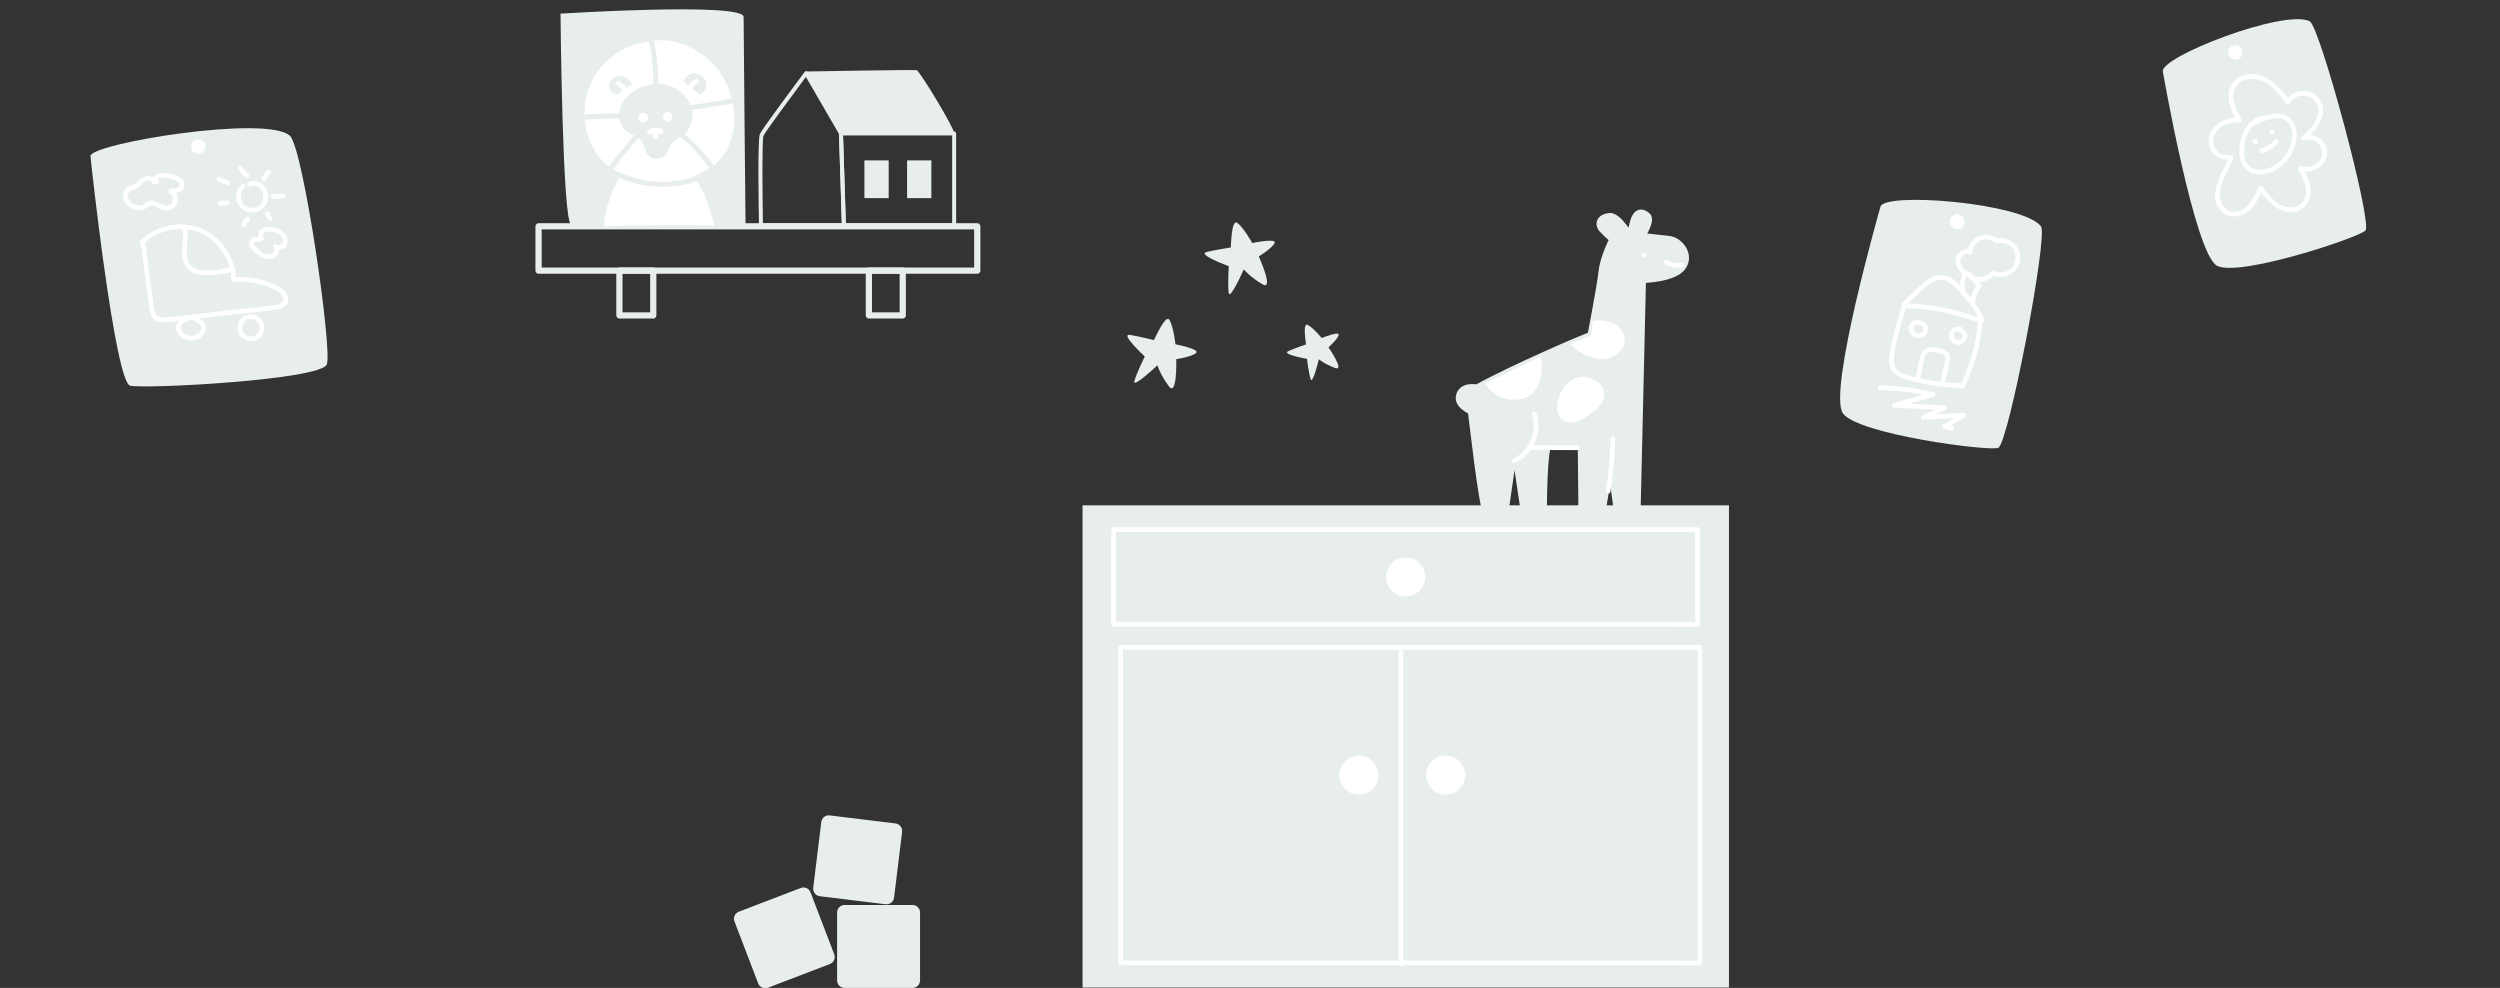 <svg width="663" height="262" viewBox="0 0 663 262" fill="none" xmlns="http://www.w3.org/2000/svg">
<rect x="0" y="0" width="663" height="262" fill="#333333" stroke="none"/>
<g clip-path="url(#clip0_52_75)">
<path d="M498.669 54.931C498.669 54.931 484.589 104.151 488.779 109.681C492.979 115.211 527.189 119.701 529.909 118.781C532.629 117.861 543.179 62.631 541.279 60.051C536.659 53.811 499.149 50.731 498.669 54.931Z" fill="#E7EEEC"/>
<path d="M521.029 58.871C520.989 59.961 520.079 60.821 518.979 60.791C517.879 60.761 517.029 59.841 517.059 58.741C517.089 57.641 518.009 56.791 519.109 56.821C520.199 56.861 521.059 57.771 521.029 58.871Z" fill="white"/>
<path d="M505.239 81.701C511.589 81.891 517.849 83.081 523.839 85.221C524.599 85.491 524.929 84.281 524.169 84.011C518.089 81.841 511.699 80.641 505.239 80.441C504.439 80.421 504.439 81.671 505.239 81.691V81.701Z" fill="white"/>
<path d="M504.579 80.501C503.559 83.761 502.549 87.031 501.799 90.361C501.239 92.861 500.239 96.281 501.909 98.571C502.649 99.591 503.789 100.131 504.959 100.501C506.529 101.011 508.159 101.381 509.779 101.721C513.109 102.401 516.489 102.791 519.879 102.901C520.679 102.931 520.679 101.681 519.879 101.651C516.799 101.551 513.739 101.221 510.709 100.641C509.309 100.371 507.909 100.041 506.529 99.661C505.189 99.291 503.589 98.931 502.799 97.671C502.099 96.551 502.209 95.081 502.399 93.831C502.609 92.371 502.939 90.931 503.279 89.491C503.989 86.571 504.879 83.701 505.779 80.831C506.019 80.061 504.809 79.731 504.569 80.501H504.579Z" fill="white"/>
<path d="M524.499 85.211C524.739 85.231 524.979 85.251 525.219 85.271C525.009 85.061 524.799 84.851 524.599 84.651C524.159 90.731 522.559 96.691 519.879 102.171C519.529 102.891 520.609 103.521 520.959 102.801C523.739 97.111 525.389 90.971 525.849 84.651C525.879 84.291 525.539 84.051 525.229 84.031C524.989 84.011 524.749 83.991 524.509 83.971C523.709 83.901 523.709 85.151 524.509 85.221L524.499 85.211Z" fill="white"/>
<path d="M505.299 81.181C507.029 79.561 508.749 77.931 510.479 76.321C512.229 74.701 514.519 73.411 516.839 74.791C518.609 75.841 520.039 77.781 521.359 79.331C522.849 81.081 524.219 82.971 524.959 85.161C525.219 85.921 526.419 85.591 526.169 84.831C525.379 82.481 523.949 80.471 522.369 78.591C520.839 76.781 519.119 74.411 516.899 73.421C514.749 72.461 512.439 73.121 510.669 74.531C508.459 76.281 506.479 78.381 504.419 80.311C503.829 80.861 504.719 81.741 505.299 81.191V81.181Z" fill="white"/>
<path d="M498.559 103.451C503.259 103.541 507.919 104.111 512.499 105.171V103.961C509.049 104.941 505.599 105.911 502.149 106.891C501.459 107.091 501.619 108.081 502.319 108.121C506.789 108.331 511.269 108.541 515.739 108.761C515.629 108.371 515.529 107.981 515.419 107.601C513.519 108.461 511.609 109.311 509.709 110.171C509.139 110.431 509.429 111.371 510.029 111.331C513.619 111.131 517.209 110.921 520.799 110.721C520.689 110.331 520.589 109.941 520.479 109.561L515.379 112.531C514.909 112.801 515.019 113.521 515.529 113.671C516.159 113.851 516.799 114.041 517.429 114.221C518.199 114.441 518.529 113.241 517.759 113.011C517.129 112.831 516.489 112.641 515.859 112.461C515.909 112.841 515.959 113.221 516.009 113.601L521.109 110.631C521.629 110.331 521.429 109.431 520.789 109.471C517.199 109.671 513.609 109.881 510.019 110.081C510.129 110.471 510.229 110.861 510.339 111.241C512.239 110.381 514.149 109.531 516.049 108.671C516.659 108.401 516.299 107.531 515.729 107.511C511.259 107.301 506.779 107.091 502.309 106.871C502.369 107.281 502.419 107.691 502.479 108.101C505.929 107.121 509.379 106.151 512.829 105.171C513.409 105.011 513.439 104.111 512.829 103.961C508.139 102.881 503.369 102.291 498.559 102.201C497.759 102.181 497.759 103.431 498.559 103.451Z" fill="white"/>
<path d="M520.509 72.581C519.739 74.241 519.569 76.131 520.109 77.891C520.339 78.661 521.549 78.331 521.319 77.561C520.889 76.141 520.959 74.571 521.589 73.211C521.729 72.901 521.679 72.541 521.369 72.351C521.099 72.191 520.659 72.271 520.509 72.571V72.581Z" fill="white"/>
<path d="M524.369 75.461C523.259 76.871 522.609 78.551 522.519 80.351C522.499 80.691 522.819 80.971 523.139 80.971C523.489 80.971 523.749 80.681 523.759 80.351C523.839 78.941 524.359 77.471 525.249 76.341C525.459 76.071 525.509 75.721 525.249 75.461C525.029 75.241 524.579 75.191 524.369 75.461Z" fill="white"/>
<path d="M521.339 73.171C521.499 73.261 521.659 73.351 521.819 73.451C521.899 73.501 521.969 73.551 522.049 73.611C522.079 73.631 522.119 73.661 522.149 73.681C522.169 73.691 522.299 73.801 522.179 73.711C522.459 73.941 522.729 74.181 522.979 74.451C523.099 74.581 523.219 74.711 523.329 74.851C523.439 74.981 523.259 74.751 523.359 74.881C523.389 74.911 523.409 74.951 523.439 74.981C523.489 75.061 523.549 75.131 523.599 75.211C523.809 75.521 523.989 75.841 524.139 76.181C524.279 76.481 524.729 76.571 524.999 76.401C525.309 76.201 525.369 75.861 525.219 75.541C524.549 74.081 523.379 72.851 521.979 72.081C521.689 71.921 521.289 72.001 521.119 72.301C520.969 72.591 521.039 72.991 521.339 73.161V73.171Z" fill="white"/>
<path d="M523.839 74.531C525.809 75.111 527.889 74.341 529.059 72.681C528.769 72.751 528.489 72.831 528.199 72.901C531.419 74.471 535.319 72.511 535.739 68.901C536.159 65.291 532.799 62.471 529.309 63.271C529.509 63.321 529.719 63.381 529.919 63.431C528.459 62.241 526.459 61.861 524.709 62.641C523.019 63.391 521.959 65.051 521.809 66.871L522.599 66.271C520.629 65.461 518.659 67.171 518.609 69.141C518.549 71.451 520.499 73.001 522.529 73.581C523.299 73.801 523.639 72.601 522.859 72.371C521.499 71.981 520.129 71.121 519.889 69.621C519.669 68.231 520.829 66.881 522.259 67.471C522.669 67.641 523.019 67.221 523.049 66.871C523.239 64.671 525.339 63.071 527.509 63.581C528.019 63.701 528.489 63.921 528.919 64.231C529.359 64.551 529.589 64.451 530.099 64.391C531.069 64.271 532.069 64.551 532.879 65.101C534.559 66.241 534.999 68.551 534.019 70.291C533.019 72.081 530.639 72.701 528.829 71.821C528.509 71.661 528.179 71.751 527.969 72.041C527.119 73.251 525.559 73.731 524.159 73.321C523.389 73.091 523.059 74.301 523.829 74.531H523.839Z" fill="white"/>
<path d="M509.219 100.491C509.499 99.141 509.769 97.801 510.049 96.451C510.249 95.491 510.339 94.101 511.299 93.561C512.309 92.991 513.619 93.441 514.639 93.761C515.019 93.881 515.479 94.041 515.739 94.361C516.099 94.791 515.829 95.441 515.739 95.921C515.409 97.461 515.069 99.001 514.739 100.541C514.569 101.321 515.769 101.661 515.949 100.871C516.289 99.281 516.639 97.691 516.979 96.101C517.139 95.361 517.319 94.591 516.939 93.891C516.659 93.381 516.159 93.041 515.639 92.821C514.419 92.291 512.899 91.871 511.569 92.161C510.169 92.461 509.439 93.591 509.119 94.911C508.699 96.651 508.389 98.421 508.039 100.171C507.879 100.961 509.079 101.291 509.249 100.501L509.219 100.491Z" fill="white"/>
<path d="M520.119 86.741C519.229 86.411 518.149 86.701 517.509 87.391C516.809 88.141 516.709 89.231 517.139 90.141C517.549 91.021 518.519 91.551 519.479 91.461C520.519 91.361 521.459 90.671 521.669 89.601C521.779 89.021 521.699 88.391 521.339 87.911C520.949 87.391 520.409 87.081 519.769 87.031C519.439 87.011 519.129 87.331 519.149 87.651C519.169 88.011 519.419 88.251 519.769 88.271C519.929 88.281 519.639 88.231 519.789 88.271C519.829 88.281 519.869 88.291 519.899 88.301C519.929 88.311 519.979 88.321 520.009 88.341C519.869 88.261 520.009 88.341 520.029 88.361C520.059 88.381 520.079 88.391 520.109 88.411C520.139 88.431 520.239 88.531 520.129 88.421C520.199 88.481 520.269 88.551 520.329 88.621C520.309 88.601 520.259 88.511 520.319 88.611C520.339 88.651 520.369 88.691 520.389 88.731C520.389 88.751 520.429 88.791 520.429 88.811C520.409 88.661 520.429 88.801 520.429 88.841C520.439 88.881 520.449 88.921 520.459 88.961C520.459 89.001 520.459 89.111 520.459 88.961C520.459 89.061 520.459 89.161 520.459 89.261C520.459 89.231 520.469 89.121 520.459 89.261C520.459 89.301 520.439 89.341 520.429 89.381C520.419 89.431 520.399 89.481 520.379 89.531C520.379 89.511 520.439 89.421 520.379 89.531C520.339 89.611 520.299 89.681 520.249 89.751C520.159 89.891 520.329 89.671 520.219 89.781C520.189 89.811 520.159 89.851 520.119 89.881C520.089 89.911 520.049 89.951 520.019 89.971C520.139 89.901 520.059 89.941 520.039 89.951C519.969 89.991 519.899 90.041 519.819 90.081C519.739 90.161 519.759 90.111 519.819 90.081C519.789 90.101 519.719 90.111 519.689 90.121C519.609 90.141 519.529 90.161 519.439 90.181C519.349 90.201 519.599 90.181 519.439 90.181C519.389 90.181 519.349 90.181 519.299 90.181C519.239 90.181 519.119 90.201 519.069 90.171C519.129 90.211 519.169 90.191 519.099 90.171C519.059 90.171 519.009 90.151 518.969 90.141C518.929 90.141 518.899 90.121 518.859 90.111C518.839 90.111 518.819 90.101 518.799 90.091C518.739 90.061 518.739 90.071 518.819 90.101C518.759 90.101 518.669 90.021 518.619 89.991C518.619 89.991 518.489 89.901 518.569 89.961C518.649 90.021 518.539 89.931 518.529 89.921C518.469 89.871 518.419 89.811 518.369 89.761C518.269 89.651 518.439 89.871 518.359 89.741C518.339 89.701 518.309 89.671 518.289 89.631C518.269 89.591 518.249 89.551 518.229 89.511C518.179 89.411 518.229 89.521 518.229 89.541C518.189 89.481 518.179 89.391 518.159 89.331C518.149 89.291 518.139 89.241 518.129 89.201C518.129 89.191 518.109 89.041 518.119 89.151C518.129 89.261 518.119 89.111 518.119 89.101C518.119 89.051 518.119 88.991 518.119 88.941C518.119 88.901 518.119 88.871 518.119 88.831C518.119 88.681 518.089 88.971 518.119 88.821C518.139 88.751 518.149 88.671 518.169 88.601C518.169 88.571 518.189 88.541 518.199 88.521C518.249 88.381 518.139 88.641 518.199 88.501C518.239 88.431 518.279 88.321 518.339 88.271C518.249 88.351 518.299 88.321 518.329 88.291C518.369 88.251 518.409 88.201 518.449 88.161C518.469 88.141 518.499 88.121 518.519 88.101C518.569 88.061 518.569 88.061 518.499 88.111C518.519 88.091 518.549 88.081 518.569 88.061C518.649 88.011 518.729 87.971 518.809 87.931C518.849 87.911 518.869 87.871 518.779 87.931C518.819 87.901 518.899 87.891 518.949 87.871C519.029 87.851 519.129 87.811 519.209 87.811C519.199 87.811 519.059 87.821 519.179 87.811C519.229 87.811 519.279 87.811 519.339 87.811C519.379 87.811 519.409 87.811 519.449 87.811C519.579 87.811 519.319 87.781 519.479 87.811C519.579 87.831 519.669 87.861 519.759 87.891C520.069 88.001 520.459 87.761 520.529 87.451C520.609 87.101 520.419 86.801 520.089 86.681L520.119 86.741Z" fill="white"/>
<path d="M509.119 85.121C508.179 84.681 507.089 85.041 506.509 85.891C505.919 86.761 506.179 87.941 506.799 88.701C507.449 89.501 508.629 89.871 509.609 89.541C510.609 89.201 511.359 88.261 511.289 87.171C511.249 86.561 510.999 85.961 510.529 85.561C510.069 85.161 509.469 84.921 508.849 84.961C508.519 84.981 508.209 85.241 508.229 85.581C508.239 85.901 508.509 86.221 508.849 86.201C508.939 86.201 509.029 86.201 509.119 86.201C508.999 86.171 509.089 86.201 509.119 86.201C509.159 86.211 509.209 86.221 509.249 86.231C509.289 86.241 509.339 86.261 509.379 86.271C509.409 86.271 509.479 86.321 509.379 86.271C509.459 86.311 509.539 86.361 509.609 86.401C509.749 86.481 509.559 86.351 509.629 86.411C509.659 86.441 509.699 86.471 509.729 86.501C509.759 86.521 509.779 86.551 509.799 86.581C509.919 86.691 509.769 86.521 509.819 86.601C509.869 86.671 509.909 86.741 509.949 86.821C509.959 86.851 510.009 86.931 509.949 86.821C509.969 86.881 509.989 86.951 510.009 87.011C510.019 87.061 510.029 87.101 510.039 87.151C510.039 87.031 510.039 87.121 510.039 87.151C510.039 87.241 510.039 87.321 510.039 87.411C510.039 87.511 510.079 87.281 510.039 87.441C510.039 87.481 510.019 87.511 510.009 87.551C509.999 87.601 509.979 87.641 509.969 87.691C509.949 87.731 509.959 87.731 509.969 87.671C509.959 87.691 509.949 87.721 509.929 87.741C509.889 87.811 509.849 87.871 509.809 87.941C509.829 87.911 509.869 87.841 509.809 87.941C509.779 87.971 509.749 88.001 509.719 88.031C509.689 88.061 509.659 88.091 509.619 88.121C509.539 88.201 509.599 88.131 509.619 88.121C509.539 88.181 509.459 88.231 509.379 88.271C509.349 88.291 509.239 88.331 509.359 88.281C509.329 88.291 509.289 88.301 509.259 88.321C509.179 88.351 509.089 88.371 509.009 88.391C508.899 88.391 508.979 88.391 509.009 88.391C508.969 88.391 508.929 88.391 508.899 88.391C508.849 88.391 508.799 88.391 508.759 88.391C508.739 88.391 508.569 88.371 508.639 88.391C508.729 88.411 508.549 88.371 508.549 88.371C508.509 88.371 508.479 88.351 508.439 88.341C508.389 88.331 508.349 88.311 508.299 88.301C508.199 88.281 508.419 88.361 508.259 88.291C508.189 88.261 508.119 88.221 508.059 88.181C508.019 88.161 507.979 88.131 507.939 88.101C507.899 88.071 507.909 88.081 507.949 88.111C507.919 88.091 507.889 88.061 507.869 88.041C507.819 87.991 507.769 87.941 507.719 87.891C507.719 87.891 507.619 87.761 507.669 87.831C507.719 87.911 507.629 87.761 507.629 87.761C507.589 87.691 507.549 87.621 507.509 87.551C507.489 87.521 507.459 87.411 507.499 87.531C507.479 87.481 507.459 87.431 507.449 87.381C507.429 87.311 507.419 87.251 507.399 87.181C507.369 87.021 507.399 87.261 507.399 87.171C507.399 87.131 507.399 87.081 507.399 87.041C507.399 87.011 507.399 86.971 507.399 86.941C507.399 86.941 507.429 86.771 507.399 86.871C507.379 86.971 507.419 86.801 507.419 86.801C507.429 86.751 507.449 86.701 507.469 86.651C507.469 86.671 507.409 86.761 507.469 86.671C507.489 86.631 507.509 86.591 507.539 86.551C507.539 86.551 507.629 86.421 507.569 86.501C507.509 86.571 507.619 86.451 507.629 86.441C507.659 86.411 507.689 86.391 507.709 86.361C507.799 86.271 507.619 86.411 507.729 86.341C507.799 86.301 507.859 86.261 507.929 86.221C507.849 86.231 508.049 86.151 507.929 86.221C507.969 86.221 508.019 86.191 508.059 86.181C508.079 86.181 508.149 86.151 508.169 86.151C508.149 86.151 508.119 86.151 508.089 86.151C508.119 86.151 508.149 86.151 508.179 86.151C508.209 86.151 508.239 86.151 508.269 86.151C508.299 86.151 508.329 86.151 508.359 86.151C508.329 86.151 508.309 86.151 508.279 86.151C508.319 86.131 508.599 86.261 508.439 86.191C508.739 86.331 509.129 86.281 509.299 85.971C509.449 85.691 509.389 85.261 509.079 85.111L509.119 85.121Z" fill="white"/>
<path d="M458.52 134.02H287.09V261.9H458.52V134.02Z" fill="#E7EEEC"/>
<path d="M242 240H224C222.895 240 222 240.895 222 242V260C222 261.105 222.895 262 224 262H242C243.105 262 244 261.105 244 260V242C244 240.895 243.105 240 242 240Z" fill="#E7EEEC"/>
<path d="M237.497 218.378L220.034 216.243C218.937 216.109 217.94 216.889 217.806 217.985L215.67 235.449C215.536 236.545 216.316 237.543 217.412 237.677L234.876 239.813C235.973 239.947 236.97 239.167 237.104 238.07L239.24 220.606C239.374 219.51 238.594 218.512 237.497 218.378Z" fill="#E7EEEC"/>
<path d="M212.362 235.491L195.932 241.782C194.9 242.177 194.384 243.334 194.779 244.365L201.071 260.796C201.466 261.827 202.622 262.343 203.654 261.948L220.084 255.657C221.116 255.262 221.632 254.106 221.237 253.074L214.945 236.644C214.55 235.612 213.394 235.096 212.362 235.491Z" fill="#E7EEEC"/>
<path d="M450.19 139.81H295.34C295 139.81 294.72 140.1 294.72 140.43V165.58C294.72 165.92 295.01 166.2 295.34 166.2H443.89C445.89 166.2 447.94 166.31 449.94 166.2C450.02 166.2 450.11 166.2 450.2 166.2C450.54 166.2 450.82 165.91 450.82 165.58V140.43C450.82 139.63 449.57 139.62 449.57 140.43V165.58C449.78 165.37 449.99 165.16 450.19 164.96H297.7C297.06 164.96 296.22 164.81 295.59 164.96C295.51 164.98 295.41 164.96 295.33 164.96L295.95 165.58V140.43C295.74 140.64 295.53 140.85 295.33 141.05H450.18C450.98 141.05 450.99 139.8 450.18 139.8L450.19 139.81Z" fill="white"/>
<path d="M372.8 158.19C375.661 158.19 377.98 155.871 377.98 153.01C377.98 150.149 375.661 147.83 372.8 147.83C369.939 147.83 367.62 150.149 367.62 153.01C367.62 155.871 369.939 158.19 372.8 158.19Z" fill="white"/>
<path d="M355.19 205.56C355.19 202.7 357.51 200.38 360.37 200.38C363.23 200.38 365.55 202.7 365.55 205.56C365.55 208.42 363.23 210.74 360.37 210.74C357.51 210.74 355.19 208.42 355.19 205.56Z" fill="white"/>
<path d="M378.22 205.56C378.22 202.7 380.54 200.38 383.4 200.38C386.26 200.38 388.58 202.7 388.58 205.56C388.58 208.42 386.26 210.74 383.4 210.74C380.54 210.74 378.22 208.42 378.22 205.56Z" fill="white"/>
<path d="M297.2 172.31H450.85C450.64 172.1 450.43 171.89 450.23 171.69V255.36C450.44 255.15 450.65 254.94 450.85 254.74H299.52C298.88 254.74 298.09 254.61 297.46 254.74C297.38 254.76 297.28 254.74 297.2 254.74C297.41 254.95 297.62 255.16 297.82 255.36V171.69C297.82 170.89 296.57 170.88 296.57 171.69V255.36C296.57 255.7 296.86 255.98 297.19 255.98H444.59C446.58 255.98 448.6 256.09 450.58 255.98C450.67 255.98 450.75 255.98 450.84 255.98C451.18 255.98 451.46 255.69 451.46 255.36V171.69C451.46 171.35 451.17 171.07 450.84 171.07H297.19C296.39 171.07 296.38 172.32 297.19 172.32L297.2 172.31Z" fill="white"/>
<path d="M372.16 255.66V172.93C372.16 172.13 370.91 172.12 370.91 172.93V255.66C370.91 256.46 372.16 256.47 372.16 255.66Z" fill="white"/>
<path d="M326.395 65.635C326.505 65.205 326.505 57.775 328.225 59.175C329.945 60.575 332.105 64.455 332.105 64.455C332.105 64.455 338.675 63.055 338.025 64.455C337.375 65.855 333.825 68.005 333.825 68.005C333.825 68.005 338.025 77.275 334.795 75.385C331.565 73.495 329.845 71.445 329.845 71.445C329.845 71.445 326.185 79.735 325.865 77.695C325.545 75.645 325.865 70.585 325.865 70.585C325.865 70.585 317.245 67.465 320.045 66.815C322.845 66.165 326.395 65.635 326.395 65.635Z" fill="#E7EEEC"/>
<path d="M306.015 90.185C306.285 89.825 309.165 82.985 310.205 84.935C311.245 86.895 311.735 91.305 311.735 91.305C311.735 91.305 318.335 92.565 317.195 93.605C316.055 94.645 311.945 95.255 311.945 95.255C311.945 95.255 312.215 105.435 309.975 102.435C307.735 99.435 306.935 96.885 306.935 96.885C306.935 96.885 300.345 103.105 300.835 101.095C301.335 99.085 303.595 94.545 303.595 94.545C303.595 94.545 296.865 88.325 299.695 88.815C302.525 89.305 306.015 90.185 306.015 90.185Z" fill="#E7EEEC"/>
<path d="M346.345 91.335C346.365 90.995 345.345 85.355 346.845 86.175C348.345 87.005 350.515 89.645 350.515 89.645C350.515 89.645 355.315 87.675 355.015 88.835C354.715 89.985 352.315 92.115 352.315 92.115C352.315 92.115 356.775 98.575 354.065 97.585C351.355 96.595 349.765 95.275 349.765 95.275C349.765 95.275 348.125 102.075 347.595 100.565C347.065 99.055 346.615 95.165 346.615 95.165C346.615 95.165 339.645 93.975 341.685 93.105C343.725 92.225 346.345 91.335 346.345 91.335Z" fill="#E7EEEC"/>
<path d="M253.043 60.274H223.808C223.522 60.274 223.289 60.051 223.279 59.766L222.495 35.412C222.495 35.263 222.548 35.126 222.643 35.03C222.739 34.925 222.876 34.872 223.024 34.872H253.033C253.329 34.872 253.562 35.105 253.562 35.401V59.755C253.562 60.051 253.329 60.284 253.033 60.284L253.043 60.274ZM224.327 59.215H252.514V35.92H223.575L224.327 59.215Z" fill="#E7EEEC"/>
<path d="M259.174 70.947H142.826C143.101 71.222 143.377 71.498 143.652 71.773V60.02C143.377 60.295 143.101 60.57 142.826 60.845H259.174L258.348 60.02V71.773C258.348 72.832 260 72.832 260 71.773V60.02C260 59.575 259.619 59.194 259.174 59.194H142.826C142.381 59.194 142 59.575 142 60.02V71.773C142 72.218 142.381 72.599 142.826 72.599H259.174C260.233 72.599 260.244 70.947 259.174 70.947Z" fill="#E7EEEC"/>
<path d="M173.247 82.828H164.268C164.543 83.103 164.819 83.378 165.094 83.653V71.762C164.819 72.038 164.543 72.313 164.268 72.588H173.247C172.972 72.313 172.696 72.038 172.421 71.762V83.653C172.421 84.712 174.073 84.712 174.073 83.653V71.762C174.073 71.318 173.692 70.936 173.247 70.936H164.268C163.823 70.936 163.442 71.318 163.442 71.762V83.653C163.442 84.098 163.823 84.479 164.268 84.479H173.247C174.306 84.479 174.317 82.828 173.247 82.828Z" fill="#E7EEEC"/>
<path d="M239.405 82.828H230.426C230.701 83.103 230.976 83.378 231.252 83.653V71.762C230.976 72.038 230.701 72.313 230.426 72.588H239.405C239.13 72.313 238.854 72.038 238.579 71.762V83.653C238.579 84.712 240.231 84.712 240.231 83.653V71.762C240.231 71.318 239.85 70.936 239.405 70.936H230.426C229.981 70.936 229.6 71.318 229.6 71.762V83.653C229.6 84.098 229.981 84.479 230.426 84.479H239.405C240.464 84.479 240.464 82.828 239.405 82.828Z" fill="#E7EEEC"/>
<path d="M223.787 60.274H201.815C201.529 60.274 201.296 60.041 201.286 59.755C201.212 55.964 200.884 36.979 201.508 35.57C202.122 34.173 212.213 20.651 213.357 19.116C213.463 18.978 213.632 18.893 213.812 18.904C213.992 18.904 214.151 19.01 214.236 19.168L223.48 35.126C223.522 35.2 223.543 35.284 223.554 35.369L224.316 59.723C224.316 59.871 224.263 60.009 224.168 60.104C224.073 60.21 223.935 60.263 223.787 60.263V60.274ZM202.334 59.215H223.247L222.506 35.538L213.728 20.397C209.259 26.39 202.885 35.062 202.472 36.004C202.08 37.074 202.175 50.585 202.324 59.225L202.334 59.215Z" fill="#E7EEEC"/>
<path d="M253.033 35.39H223.024L213.59 18.967C213.59 18.967 242.349 18.448 243.111 18.607C243.873 18.766 253.34 34.374 253.043 35.39H253.033Z" fill="#E7EEEC"/>
<path d="M235.678 42.538H229.24V52.544H235.678V42.538Z" fill="#E7EEEC"/>
<path d="M246.997 42.538H240.559V52.544H246.997V42.538Z" fill="#E7EEEC"/>
<path d="M148.65 3.603C148.65 3.603 149.137 59.427 151.498 59.533C153.87 59.628 197.718 59.776 197.718 59.776C197.718 59.776 197.209 8.442 197.209 4.493C197.209 0.543 148.639 3.614 148.639 3.614L148.65 3.603Z" fill="#E7EEEC"/>
<path d="M173.851 10.931C167.349 10.994 161.007 14.626 157.661 20.206C154.315 25.776 154.103 33.093 157.11 38.853C158.243 41.013 159.8 42.972 161.801 44.38C164.819 46.519 168.609 47.25 172.294 47.578C175.693 47.885 179.145 47.875 182.459 47.08C185.774 46.276 188.95 44.634 191.163 42.04C194.329 38.345 195.229 33.093 194.488 28.286C193.704 23.203 191.174 18.332 187.171 15.103C183.169 11.873 177.197 9.798 172.199 11.015" fill="white"/>
<path d="M182.66 26.898C182.089 25.892 181.326 25.035 180.437 24.314C177.334 21.816 172.993 21.625 169.456 23.457C169.255 23.563 169.043 23.679 168.821 23.796C166.862 24.876 165.147 26.559 164.469 28.698C163.791 30.826 164.353 33.421 166.132 34.776C167.222 35.602 168.662 35.93 169.626 36.894C170.579 37.847 170.896 39.234 171.458 40.452C172.019 41.669 172.929 42.199 174.264 42.061C175.397 41.955 176.392 41.606 176.879 40.568C177.366 39.53 177.694 38.387 178.499 37.572C179.219 36.852 180.214 36.502 181.051 35.93C183.825 34.035 184.323 29.821 182.66 26.888V26.898Z" fill="#E7EEEC"/>
<path d="M164.459 20.164C163.124 20.122 161.78 21.085 161.568 22.398C161.356 23.711 162.5 25.13 163.834 25.035L167.593 22.313C167 21.128 165.782 20.206 164.459 20.164Z" fill="#E7EEEC"/>
<path d="M184.535 19.465C183.095 19.317 181.623 20.302 181.22 21.689L185.625 25.035C186.727 24.707 187.404 23.478 187.32 22.335C187.214 20.895 185.975 19.613 184.535 19.465Z" fill="#E7EEEC"/>
<path d="M170.812 29.905L170.632 29.884C169.711 29.831 168.948 30.932 169.319 31.769C169.689 32.605 171.024 32.785 171.595 32.065C172.167 31.345 171.712 30.085 170.812 29.905Z" fill="white"/>
<path d="M178.044 30.181L177.62 29.831C176.869 29.45 175.81 30.043 175.746 30.89C175.672 31.737 176.614 32.489 177.419 32.245C178.224 32.002 178.584 30.848 178.044 30.181Z" fill="white"/>
<path d="M172.728 35.539C172.728 35.539 172.781 35.507 172.792 35.486C172.697 35.592 172.728 35.528 172.781 35.496C172.824 35.465 172.877 35.433 172.929 35.401C172.982 35.37 173.046 35.338 173.099 35.306C173.12 35.295 173.152 35.285 173.173 35.274C173.035 35.359 173.109 35.306 173.152 35.274C173.268 35.232 173.385 35.2 173.501 35.168C173.533 35.168 173.554 35.158 173.586 35.147C173.734 35.115 173.469 35.147 173.565 35.147C173.628 35.147 173.692 35.136 173.755 35.136C173.882 35.136 173.999 35.136 174.126 35.136C174.147 35.136 174.253 35.147 174.147 35.136C174.031 35.126 174.168 35.136 174.19 35.136C174.242 35.147 174.306 35.158 174.359 35.179C174.422 35.2 174.486 35.211 174.539 35.232C174.571 35.232 174.592 35.253 174.624 35.264C174.698 35.295 174.497 35.2 174.602 35.264C174.719 35.327 174.835 35.38 174.941 35.454C175.227 35.655 175.693 35.518 175.852 35.221C176.032 34.882 175.915 34.522 175.619 34.311C174.465 33.517 172.855 33.675 171.807 34.565C171.542 34.787 171.553 35.274 171.807 35.496C172.093 35.751 172.464 35.74 172.739 35.496L172.728 35.539Z" fill="white"/>
<path d="M162.627 44.846C164.702 42.051 166.958 39.383 169.149 36.672C169.372 36.397 169.425 36.005 169.149 35.74C168.916 35.507 168.44 35.465 168.218 35.74C165.962 38.535 163.633 41.288 161.494 44.179C161.282 44.465 161.451 44.92 161.727 45.09C162.066 45.291 162.415 45.143 162.637 44.857L162.627 44.846Z" fill="#E7EEEC"/>
<path d="M155.193 30.35C154.357 30.424 154.336 31.716 155.193 31.674C156.411 31.61 157.629 31.547 158.847 31.504C160.604 31.441 162.415 31.335 164.162 31.515C164.522 31.557 164.819 31.187 164.819 30.858C164.819 30.466 164.511 30.234 164.162 30.202C162.404 30.011 160.604 30.128 158.847 30.191C157.629 30.234 156.411 30.297 155.193 30.361V31.684C156.041 31.61 156.041 30.287 155.193 30.361V30.35Z" fill="#E7EEEC"/>
<path d="M172.072 11.121C173.046 14.7 173.247 18.565 173.247 22.26C173.247 23.108 174.571 23.118 174.571 22.26C174.571 18.448 174.348 14.457 173.342 10.772C173.12 9.946 171.839 10.295 172.061 11.121H172.072Z" fill="#E7EEEC"/>
<path d="M183.137 29.217C186.737 28.783 190.295 28.01 193.906 27.565C194.742 27.46 194.753 26.136 193.906 26.242C190.305 26.676 186.748 27.449 183.137 27.894C182.3 28 182.29 29.323 183.137 29.217Z" fill="#E7EEEC"/>
<path d="M180.416 36.354C183.359 38.535 185.752 41.458 187.997 44.317C188.22 44.602 188.696 44.55 188.929 44.317C189.204 44.041 189.151 43.66 188.929 43.385C186.599 40.42 184.122 37.476 181.072 35.221C180.786 35.009 180.331 35.179 180.162 35.454C179.96 35.793 180.109 36.142 180.395 36.365L180.416 36.354Z" fill="#E7EEEC"/>
<path d="M183.253 46.181L165.052 45.746C162.51 49.844 160.244 55.308 160.234 60.041C169.975 59.713 179.717 59.617 189.469 59.776C188.347 55.52 186.494 49.368 183.253 46.181Z" fill="white"/>
<path d="M174.539 36.312V34.628C174.539 34.279 174.232 33.95 173.882 33.971C173.522 33.993 173.226 34.257 173.226 34.628V36.312C173.226 36.661 173.533 36.989 173.882 36.968C174.242 36.947 174.539 36.682 174.539 36.312Z" fill="white"/>
<path d="M163.58 22.673C163.739 22.758 163.887 22.875 164.024 22.98C163.982 22.949 163.94 22.906 163.887 22.875C164.353 23.235 164.808 23.658 165.168 24.124C165.136 24.082 165.094 24.039 165.062 23.986C165.136 24.082 165.21 24.187 165.274 24.304C165.433 24.611 165.888 24.727 166.184 24.537C166.492 24.336 166.597 23.954 166.417 23.626C166.301 23.404 166.132 23.203 165.973 23.012C165.803 22.822 165.623 22.631 165.443 22.462C165.073 22.112 164.681 21.763 164.236 21.519C163.94 21.35 163.495 21.434 163.326 21.752C163.156 22.07 163.241 22.472 163.559 22.663L163.58 22.673Z" fill="white"/>
<path d="M183.465 23.446C183.751 23.108 184.079 22.8 184.429 22.525C184.386 22.557 184.344 22.599 184.291 22.631C184.545 22.43 184.821 22.26 185.096 22.102C185.403 21.932 185.519 21.487 185.329 21.191C185.128 20.884 184.746 20.778 184.418 20.958C183.698 21.36 183.042 21.89 182.512 22.515C182.396 22.652 182.322 22.8 182.322 22.98C182.322 23.139 182.396 23.34 182.512 23.446C182.639 23.563 182.809 23.648 182.978 23.637C183.148 23.637 183.338 23.573 183.444 23.446H183.465Z" fill="white"/>
<path d="M163.548 46.837C171.246 50.5 180.31 50.458 187.965 46.72C188.728 46.35 188.061 45.206 187.298 45.577C180.098 49.092 171.458 49.145 164.215 45.693C163.453 45.333 162.775 46.466 163.548 46.837Z" fill="#E7EEEC"/>
<path d="M432.116 61.613L432.653 59.287L432.653 59.287C433.063 57.517 433.71 56.47 434.633 56.159C435.561 55.846 436.465 56.377 437.12 56.954C437.644 57.413 437.671 58.129 437.575 58.728C437.476 59.355 437.215 60.046 436.929 60.668C436.641 61.297 436.313 61.886 436.059 62.315C436.054 62.324 436.049 62.332 436.044 62.341C436.488 62.39 437.093 62.457 437.783 62.533C439.237 62.693 441.069 62.893 442.583 63.053C444.283 63.232 445.889 64.422 446.753 65.953C447.629 67.505 447.778 69.483 446.433 71.189C445.757 72.046 444.708 72.665 443.574 73.121C442.433 73.579 441.156 73.891 439.972 74.103C438.786 74.316 437.677 74.433 436.867 74.496C436.522 74.523 436.231 74.54 436.009 74.551L434.59 135.462L434.578 135.95H434.09H428.99H428.554L428.495 135.518L427.042 124.945L425.344 135.529L425.276 135.95H424.85H419.59H419.095L419.09 135.455L418.935 118.689L418.252 118.675C417.542 118.66 416.582 118.64 415.576 118.62C413.688 118.582 411.652 118.545 410.82 118.54C410.78 118.618 410.731 118.742 410.679 118.926C410.553 119.363 410.439 120.012 410.34 120.821C410.141 122.433 410.008 124.592 409.918 126.765C409.829 128.935 409.785 131.107 409.762 132.736C409.751 133.551 409.746 134.23 409.743 134.705C409.741 134.942 409.741 135.129 409.74 135.256L409.74 135.401L409.74 135.438L409.74 135.447V135.449V135.45C409.74 135.45 409.74 135.45 409.24 135.45H409.74V135.95H409.24H404.27H403.839L403.775 135.524L401.78 122.152L401.523 122.115L399.685 134.841L399.63 135.22L399.25 135.266L399.25 135.266L399.249 135.266L399.247 135.267L399.239 135.268L399.205 135.272L399.078 135.287C398.967 135.301 398.808 135.32 398.615 135.344C398.227 135.392 397.701 135.458 397.144 135.531C396.021 135.677 394.809 135.844 394.352 135.939L394.348 135.94C394.003 136.009 393.798 135.748 393.755 135.69C393.682 135.593 393.627 135.475 393.585 135.37C393.497 135.151 393.409 134.846 393.321 134.485C393.142 133.755 392.944 132.714 392.734 131.474C392.315 128.99 391.846 125.666 391.408 122.341C390.97 119.016 390.561 115.684 390.262 113.185C390.112 111.935 389.99 110.893 389.905 110.164C389.863 109.799 389.83 109.512 389.808 109.316L389.806 109.302C389.698 109.252 389.564 109.187 389.413 109.107C389.026 108.903 388.514 108.598 388.033 108.197C387.091 107.413 386.112 106.119 386.765 104.457C387.344 102.974 388.691 102.504 389.765 102.385C390.308 102.325 390.813 102.35 391.18 102.388C391.354 102.406 391.5 102.427 391.605 102.445C396.132 99.941 403.373 96.529 409.621 93.719C412.785 92.296 415.699 91.026 417.887 90.103C418.98 89.642 419.894 89.267 420.568 89.002C420.904 88.87 421.184 88.765 421.398 88.689C421.445 88.673 421.492 88.657 421.538 88.641L421.59 88.372C421.66 88.004 421.762 87.475 421.885 86.829C422.131 85.536 422.463 83.773 422.807 81.894C423.497 78.125 424.23 73.919 424.423 72.078L424.423 72.078C424.64 70.008 425.398 67.769 426.089 66.067C426.436 65.212 426.77 64.483 427.017 63.968C427.101 63.794 427.174 63.645 427.235 63.523C427.087 63.405 426.897 63.25 426.676 63.061C426.14 62.602 425.422 61.94 424.689 61.125M432.116 61.613C431.786 61.106 431.348 60.468 430.85 59.832C430.302 59.131 429.668 58.416 429.014 57.882C428.38 57.364 427.633 56.937 426.874 56.991C425.672 57.077 424.66 57.546 424.18 58.346C423.669 59.198 423.871 60.221 424.689 61.125M432.116 61.613L431.959 62.296L432.116 61.613ZM424.689 61.125C424.689 61.125 424.688 61.124 424.688 61.124L425.06 60.79L424.689 61.126C424.689 61.125 424.689 61.125 424.689 61.125ZM410.868 118.464C410.868 118.464 410.866 118.467 410.861 118.472C410.865 118.466 410.868 118.464 410.868 118.464Z" fill="#E7EEEC" stroke="#E7EEEC"/>
<path d="M436.02 68.24C436.82 68.24 436.83 66.99 436.02 66.99C435.21 66.99 435.21 68.24 436.02 68.24Z" fill="white"/>
<path d="M441.56 70.09C442.91 70.81 444.47 71.14 446 70.97C446.32 70.93 446.64 70.71 446.62 70.35C446.61 70.04 446.34 69.69 446 69.73C445.66 69.77 445.33 69.78 444.99 69.77C444.63 69.76 444.36 69.73 444.04 69.67C443.36 69.54 442.77 69.33 442.19 69.02C441.89 68.86 441.51 68.94 441.33 69.24C441.16 69.52 441.26 69.94 441.55 70.1L441.56 70.09Z" fill="white"/>
<path d="M422.39 100.57C420.54 99.49 418.08 99.84 416.35 101.1C414.62 102.36 413.57 104.39 413.12 106.48C412.79 108.01 412.8 109.78 413.86 110.93C414.87 112.03 416.57 112.25 418.01 111.86C419.45 111.47 420.69 110.57 421.89 109.68C423.38 108.59 424.97 107.35 425.39 105.56C425.89 103.46 424.4 101.16 422.33 100.53" fill="white"/>
<path d="M422.36 85.09C424.15 84.77 427.01 85.13 428.54 86.11C430.07 87.09 431.11 88.93 430.88 90.73C430.57 93.17 428.1 94.86 425.66 95.2C422.64 95.61 418.37 93.55 416.46 91.18C416.46 91.18 421.56 89.14 421.98 89.03L422.36 85.08V85.09Z" fill="white"/>
<path d="M408.54 94.54L393.84 101.66C395.87 105.29 400.74 107.01 404.6 105.47C408.46 103.92 409.58 98.57 408.54 94.54Z" fill="white"/>
<path d="M427.08 130.41C427.82 125.75 428.25 121.05 428.38 116.34C428.4 115.54 427.15 115.54 427.13 116.34C427.01 120.94 426.59 125.53 425.87 130.08C425.75 130.87 426.95 131.21 427.08 130.41Z" fill="white"/>
<path d="M401.82 122.82C406.68 120.47 409.11 114.84 407.55 109.68C407.32 108.91 406.11 109.24 406.34 110.01C407.75 114.68 405.55 119.62 401.18 121.74C400.46 122.09 401.09 123.17 401.81 122.82H401.82Z" fill="white"/>
<path d="M406.02 119.33C410.12 119.34 414.22 119.36 418.32 119.37C419.12 119.37 419.13 118.12 418.32 118.12C414.22 118.11 410.12 118.09 406.02 118.08C405.22 118.08 405.21 119.33 406.02 119.33Z" fill="white"/>
<path d="M24 41.389C24.05 42.679 30.52 101.339 34.51 102.279C38.5 103.219 85.24 100.739 86.69 96.619C88.14 92.499 80.44 39.399 76.91 36.039C70.91 30.329 23.89 38.079 24 41.399V41.389Z" fill="#E7EEEC"/>
<path d="M37.26 64.309C38.04 70.089 38.81 75.869 39.59 81.639C39.85 83.569 40.4 85.149 42.56 85.429C43.62 85.569 44.69 85.379 45.74 85.259C47.22 85.089 48.69 84.929 50.17 84.759C55.83 84.119 61.49 83.479 67.15 82.839C68.54 82.679 69.94 82.529 71.33 82.369C72.4 82.249 73.52 82.199 74.53 81.809C76.02 81.239 77 79.779 76.25 78.219C75.27 76.149 72.47 75.189 70.45 74.529C67.71 73.629 64.82 73.309 61.95 73.519C62.16 73.729 62.37 73.939 62.57 74.139C62.43 68.349 58.83 62.869 53.46 60.609C48.04 58.329 41.52 59.689 37.31 63.739C36.73 64.299 37.61 65.179 38.19 64.619C42.08 60.889 48.17 59.639 53.16 61.829C57.97 63.939 61.19 68.919 61.32 74.139C61.32 74.459 61.6 74.789 61.94 74.759C64.11 74.599 66.27 74.739 68.39 75.239C70.38 75.709 72.81 76.419 74.35 77.809C75.44 78.789 75.48 80.099 74.02 80.649C73.09 80.999 72.04 81.019 71.06 81.129C68.76 81.389 66.47 81.649 64.17 81.909C59.58 82.429 54.98 82.949 50.39 83.459C48.19 83.709 45.98 84.069 43.77 84.189C42.62 84.249 41.42 84.119 41.03 82.849C40.73 81.879 40.7 80.799 40.57 79.799C39.86 74.519 39.15 69.239 38.44 63.949C38.33 63.159 37.13 63.489 37.23 64.279L37.26 64.309Z" fill="white"/>
<path d="M49.5 84.069C48.13 83.959 47.01 85.159 46.79 86.439C46.54 87.889 47.41 89.209 48.7 89.829C50.03 90.469 51.6 90.469 52.88 89.729C54.12 89.009 55.02 87.569 54.47 86.129C53.9 84.619 52.25 83.969 50.83 83.529C50.06 83.289 49.73 84.499 50.5 84.739C51.39 85.009 52.46 85.349 53.06 86.109C53.68 86.899 53.34 87.839 52.62 88.409C51.83 89.039 50.78 89.189 49.82 88.929C48.98 88.689 48.06 88.039 47.99 87.119C47.92 86.209 48.6 85.249 49.5 85.319C49.84 85.349 50.12 85.009 50.12 84.699C50.12 84.339 49.83 84.099 49.5 84.079V84.069Z" fill="white"/>
<path d="M64.68 83.849C63.52 84.569 62.84 85.969 62.99 87.329C63.15 88.759 64.14 89.899 65.51 90.319C66.86 90.739 68.36 90.319 69.24 89.209C70.12 88.089 70.38 86.529 69.68 85.249C68.92 83.849 67.21 83.099 65.67 83.449C65.34 83.519 65.15 83.899 65.23 84.219C65.32 84.559 65.67 84.729 66 84.659C66.86 84.469 67.86 84.849 68.43 85.609C68.98 86.349 68.95 87.349 68.47 88.149C67.99 88.949 67.1 89.359 66.24 89.219C65.32 89.069 64.52 88.469 64.29 87.579C64.04 86.629 64.45 85.489 65.31 84.949C65.99 84.529 65.36 83.439 64.68 83.869V83.849Z" fill="white"/>
<path d="M48.33 60.259C49.16 63.889 46.93 68.389 49.91 71.449C51.32 72.899 53.53 73.019 55.43 72.999C57.66 72.969 59.86 72.559 61.99 71.919C62.76 71.689 62.43 70.479 61.66 70.709C59.71 71.299 57.71 71.689 55.67 71.739C53.95 71.779 51.73 71.789 50.56 70.299C49.61 69.079 49.47 67.389 49.53 65.899C49.62 63.889 49.99 61.909 49.53 59.919C49.35 59.139 48.15 59.469 48.32 60.249L48.33 60.259Z" fill="white"/>
<path d="M64.1 48.889C62.89 49.919 62.44 51.639 62.77 53.169C63.11 54.729 64.35 55.939 65.92 56.249C67.52 56.569 69.25 56.059 70.25 54.739C71.21 53.479 71.3 51.729 70.68 50.309C69.9 48.509 67.63 47.339 65.8 48.369C65.1 48.769 65.73 49.849 66.43 49.449C67.58 48.799 68.94 49.659 69.47 50.669C69.97 51.629 69.95 52.879 69.38 53.809C68.17 55.779 64.81 55.419 64.08 53.229C63.68 52.009 63.97 50.629 64.98 49.769C65.24 49.549 65.2 49.109 64.98 48.889C64.73 48.639 64.35 48.669 64.1 48.889Z" fill="white"/>
<path d="M63.26 44.969C63.76 45.799 64.42 46.499 65.19 47.069C65.31 47.159 65.53 47.169 65.67 47.129C65.81 47.089 65.97 46.979 66.04 46.839C66.12 46.699 66.16 46.519 66.1 46.359C66.05 46.199 65.95 46.089 65.81 45.989C65.77 45.959 65.73 45.929 65.68 45.889C65.72 45.919 65.76 45.959 65.81 45.989C65.38 45.649 64.99 45.259 64.65 44.829C64.68 44.869 64.72 44.909 64.75 44.959C64.6 44.759 64.45 44.549 64.32 44.329C64.15 44.049 63.75 43.919 63.46 44.109C63.18 44.289 63.06 44.669 63.24 44.969H63.26Z" fill="white"/>
<path d="M70.51 47.639C70.75 47.249 71.02 46.869 71.3 46.499C71.27 46.539 71.23 46.579 71.2 46.629C71.36 46.429 71.52 46.229 71.69 46.029C71.8 45.899 71.87 45.759 71.87 45.589C71.87 45.439 71.8 45.249 71.69 45.149C71.57 45.039 71.41 44.959 71.25 44.969C71.09 44.969 70.92 45.029 70.81 45.149C70.3 45.729 69.84 46.349 69.43 47.009C69.26 47.289 69.36 47.709 69.65 47.869C69.96 48.029 70.32 47.939 70.51 47.649V47.639Z" fill="white"/>
<path d="M72.45 52.729C73.36 52.679 74.27 52.629 75.18 52.589C75.51 52.569 75.82 52.309 75.8 51.969C75.79 51.649 75.52 51.329 75.18 51.349C74.27 51.399 73.36 51.449 72.45 51.489C72.12 51.509 71.81 51.769 71.83 52.109C71.84 52.429 72.11 52.749 72.45 52.729Z" fill="white"/>
<path d="M70.33 57.069C70.6 57.489 70.87 57.899 71.14 58.319C71.23 58.459 71.35 58.559 71.51 58.609C71.66 58.649 71.86 58.629 71.99 58.549C72.12 58.459 72.24 58.339 72.28 58.179C72.32 58.019 72.31 57.839 72.22 57.699C71.95 57.279 71.68 56.869 71.41 56.449C71.32 56.309 71.2 56.209 71.04 56.159C70.89 56.119 70.69 56.139 70.56 56.219C70.43 56.309 70.31 56.429 70.27 56.589C70.23 56.749 70.24 56.929 70.33 57.069Z" fill="white"/>
<path d="M65.44 57.599C65.07 57.799 64.77 58.099 64.53 58.439C64.44 58.569 64.36 58.709 64.29 58.859C64.21 59.059 64.13 59.249 64.09 59.459C64.06 59.629 64.06 59.789 64.15 59.939C64.23 60.069 64.37 60.189 64.52 60.229C64.68 60.269 64.86 60.259 65 60.169C65.13 60.089 65.26 59.949 65.29 59.799C65.32 59.649 65.36 59.489 65.42 59.349C65.4 59.399 65.38 59.449 65.36 59.499C65.43 59.329 65.53 59.169 65.64 59.019C65.61 59.059 65.57 59.099 65.54 59.149C65.65 59.009 65.78 58.879 65.92 58.769C65.88 58.799 65.84 58.839 65.79 58.869C65.87 58.809 65.96 58.749 66.05 58.699C66.19 58.629 66.3 58.469 66.34 58.329C66.38 58.179 66.36 57.979 66.28 57.849C66.09 57.559 65.73 57.459 65.42 57.629L65.44 57.599Z" fill="white"/>
<path d="M58.38 54.559C58.99 54.509 59.59 54.469 60.2 54.419C60.37 54.409 60.52 54.359 60.64 54.239C60.75 54.129 60.83 53.949 60.82 53.799C60.81 53.479 60.54 53.149 60.2 53.179C59.59 53.229 58.99 53.269 58.38 53.319C58.21 53.329 58.06 53.379 57.94 53.499C57.83 53.609 57.75 53.789 57.76 53.939C57.77 54.259 58.04 54.589 58.38 54.559Z" fill="white"/>
<path d="M57.88 48.169C58.67 48.479 59.47 48.789 60.26 49.109C60.4 49.169 60.62 49.119 60.74 49.049C60.87 48.969 60.99 48.829 61.03 48.679C61.11 48.319 60.92 48.039 60.59 47.909C59.8 47.599 59 47.289 58.21 46.969C58.07 46.909 57.85 46.959 57.73 47.029C57.6 47.109 57.48 47.249 57.44 47.399C57.36 47.759 57.55 48.039 57.88 48.169Z" fill="white"/>
<path d="M42.01 47.889C41.4 47.109 40.43 46.669 39.44 46.659C38.24 46.639 37.43 47.259 36.64 48.089C35.81 48.969 34.67 49.079 33.73 49.759C32.82 50.419 32.47 51.549 32.73 52.639C33.24 54.749 36.18 56.499 38.23 55.549C38.76 55.309 39.12 54.819 39.64 54.569C40.37 54.219 41.17 54.719 41.79 55.069C42.85 55.669 43.95 56.139 45.16 55.679C47.62 54.739 47.83 51.439 45.6 50.099C45.49 50.489 45.39 50.879 45.28 51.259C46.62 51.269 48.2 51.099 48.81 49.699C49.37 48.429 48.42 47.339 47.33 46.809C45.3 45.849 40.49 44.889 40.18 48.269C40.11 49.069 41.36 49.069 41.43 48.269C41.6 46.369 45.13 47.309 46.16 47.669C46.74 47.879 47.94 48.309 47.69 49.129C47.4 50.069 46.04 50.009 45.28 49.999C44.65 49.999 44.44 50.849 44.96 51.159C45.94 51.749 46.29 53.119 45.47 53.999C44.55 54.969 43.42 54.539 42.42 53.969C41.44 53.419 40.31 52.879 39.2 53.379C38.73 53.589 38.41 53.969 37.99 54.239C37.46 54.579 36.9 54.599 36.3 54.429C35.23 54.129 33.99 53.219 33.89 52.019C33.79 50.689 35.14 50.429 36.08 50.009C36.53 49.809 36.92 49.549 37.27 49.209C37.66 48.839 37.98 48.349 38.47 48.099C39.39 47.629 40.49 47.979 41.11 48.759C41.61 49.389 42.49 48.499 41.99 47.879L42.01 47.889Z" fill="white"/>
<path d="M68.91 62.969C68.26 62.849 67.52 62.769 66.91 63.109C66.3 63.449 66 64.109 66.08 64.789C66.16 65.529 66.63 66.099 67.16 66.579C67.71 67.069 68.29 67.559 68.91 67.949C70.07 68.669 71.66 69.039 72.88 68.249C73.9 67.589 74.4 66.069 73.64 65.029C73.31 65.279 72.99 65.529 72.66 65.789C73.49 66.459 74.61 66.399 75.43 65.739C76.32 65.029 76.47 63.799 76.06 62.789C75.59 61.639 74.56 60.919 73.41 60.549C72.26 60.179 70.83 59.969 69.71 60.519C68.67 61.029 68.03 62.509 68.79 63.509C69 63.779 69.33 63.919 69.65 63.729C69.92 63.579 70.08 63.139 69.87 62.869C69.33 62.149 70.24 61.519 70.89 61.439C71.84 61.319 73 61.589 73.82 62.059C74.56 62.479 75.25 63.339 74.99 64.249C74.84 64.769 74.05 65.309 73.54 64.899C73.29 64.699 72.98 64.649 72.72 64.849C72.49 65.019 72.37 65.399 72.56 65.659C72.95 66.189 72.7 66.929 72.14 67.239C71.35 67.679 70.39 67.379 69.67 66.949C69.25 66.699 68.87 66.389 68.49 66.079C68.15 65.799 67.77 65.519 67.52 65.159C67.34 64.909 67.17 64.439 67.5 64.229C67.8 64.039 68.26 64.129 68.58 64.189C69.37 64.339 69.7 63.129 68.91 62.979V62.969Z" fill="white"/>
<path d="M52.59 40.789C53.639 40.789 54.49 39.938 54.49 38.889C54.49 37.84 53.639 36.989 52.59 36.989C51.541 36.989 50.69 37.84 50.69 38.889C50.69 39.938 51.541 40.789 52.59 40.789Z" fill="white"/>
<path d="M573.608 19.077C573.608 19.077 582.042 67.481 587.985 70.494C593.918 73.51 625.344 63.081 627.312 61.144C629.279 59.206 615.275 7.098 612.555 5.667C605.954 2.211 572.265 15.249 573.618 19.075L573.608 19.077Z" fill="#E7EEEC"/>
<path d="M594.572 13.132C595 14.097 594.569 15.216 593.604 15.643C592.649 16.069 591.521 15.641 591.093 14.676C590.667 13.721 591.096 12.593 592.06 12.165C593.016 11.739 594.144 12.167 594.572 13.132Z" fill="white"/>
<path d="M591.131 41.515C589.593 45.819 584.953 51.645 589.092 56.018C590.763 57.785 593.358 57.772 595.382 56.635C597.857 55.24 599.038 52.552 600.102 50.057C599.721 50.101 599.341 50.145 598.96 50.189C601.398 53.454 605.019 57.607 609.611 55.856C611.465 55.153 612.543 53.449 612.771 51.526C613.081 48.942 611.825 46.567 610.617 44.385C610.375 44.694 610.14 44.99 609.898 45.298C612.935 46.185 616.768 44.284 617.109 40.92C617.457 37.543 613.709 34.814 610.633 36.112C610.88 36.442 611.128 36.772 611.376 37.101C614.056 34.634 617.464 30.881 615.556 26.978C613.677 23.15 608.397 23.188 606.233 26.68C606.563 26.638 606.883 26.599 607.215 26.567C604.271 22.729 600 18.038 594.598 20.095C592.518 20.886 591.162 22.711 591 24.938C590.823 27.477 592.099 29.972 593.29 32.127C593.478 31.811 593.66 31.508 593.849 31.192C590.261 31.031 586.383 32.83 585.768 36.706C585.279 39.85 587.887 42.721 591.096 42.235C591.891 42.118 591.587 40.906 590.791 41.023C587.961 41.455 586.355 38.384 587.24 35.997C588.234 33.303 591.175 32.328 593.823 32.446C594.304 32.47 594.609 31.919 594.383 31.512C593.386 29.721 592.334 27.747 592.242 25.657C592.14 23.321 593.589 21.493 595.873 21.023C600.516 20.053 603.817 24.204 606.314 27.453C606.571 27.781 607.104 27.647 607.296 27.341C609.276 24.142 614.339 24.964 614.809 28.846C615.171 31.849 612.498 34.386 610.497 36.229C609.935 36.741 610.634 37.473 611.24 37.218C613.655 36.199 616.435 38.893 615.758 41.331C615.125 43.614 612.386 44.735 610.239 44.109C609.714 43.952 609.254 44.542 609.519 45.022C610.467 46.743 611.512 48.563 611.565 50.581C611.618 52.516 610.684 54.339 608.707 54.845C604.872 55.829 602.04 52.272 600.036 49.589C599.696 49.138 599.114 49.202 598.894 49.721C597.982 51.837 596.98 54.213 594.922 55.462C592.811 56.744 590.225 56.301 589.207 53.928C587.398 49.721 590.985 45.655 592.325 41.875C592.598 41.116 591.397 40.768 591.124 41.527L591.131 41.515Z" fill="white"/>
<path d="M600.023 30.652C596.435 31.512 594.461 34.905 593.999 38.361C593.764 40.132 593.761 42.174 594.687 43.767C595.486 45.143 596.945 45.983 598.495 46.203C601.85 46.669 605.163 44.549 607.059 41.917C608.87 39.4 609.907 35.521 608.347 32.634C607.46 30.991 605.703 30.154 603.884 30.095C601.689 30.017 599.674 31.028 597.774 32C597.061 32.365 597.676 33.458 598.389 33.093C600.764 31.878 604.483 30.099 606.746 32.541C608.666 34.606 607.824 38.23 606.555 40.405C605.209 42.722 602.847 44.604 600.143 44.964C598.775 45.142 597.285 44.836 596.288 43.818C595.166 42.677 595.079 40.936 595.153 39.422C595.329 36.182 596.892 32.676 600.325 31.855C601.101 31.66 600.809 30.455 600.021 30.642L600.023 30.652Z" fill="white"/>
<path d="M597.472 37.861C597.555 37.984 597.596 38.025 597.71 38.11C597.759 38.139 597.817 38.166 597.873 38.183C597.873 38.183 597.873 38.183 597.882 38.18C597.882 38.18 598.001 38.202 598.055 38.209C598.118 38.214 598.185 38.197 598.256 38.19C598.256 38.19 598.266 38.187 598.275 38.185C598.333 38.17 598.389 38.146 598.445 38.121C598.445 38.121 598.445 38.121 598.455 38.119C598.498 38.087 598.552 38.053 598.593 38.012C598.634 37.971 598.709 37.859 598.702 37.871C598.779 37.728 598.782 37.697 598.803 37.536C598.813 37.452 598.791 37.364 598.752 37.292C598.733 37.214 598.684 37.144 598.628 37.086C598.589 37.054 598.541 37.025 598.499 36.984C598.427 36.94 598.359 36.916 598.274 36.907C598.218 36.889 598.167 36.892 598.109 36.907C598.026 36.907 597.942 36.938 597.869 36.977C597.825 37.009 597.782 37.04 597.738 37.072C597.665 37.152 597.605 37.239 597.578 37.339C597.598 37.293 597.627 37.244 597.644 37.188C597.644 37.188 597.646 37.198 597.636 37.201C597.668 37.162 597.697 37.113 597.738 37.072C597.738 37.072 597.728 37.074 597.721 37.087C597.765 37.055 597.808 37.023 597.852 36.992C597.852 36.992 597.833 36.997 597.823 36.999C597.881 36.984 597.927 36.963 597.983 36.938C597.983 36.938 597.963 36.943 597.954 36.946C598.012 36.931 598.063 36.928 598.123 36.924C598.123 36.924 598.104 36.928 598.094 36.931C598.148 36.938 598.201 36.945 598.254 36.953C598.254 36.953 598.245 36.955 598.233 36.948C598.279 36.967 598.327 36.996 598.383 37.013C598.383 37.013 598.373 37.016 598.359 36.998C598.398 37.03 598.446 37.059 598.487 37.1C598.487 37.1 598.487 37.1 598.485 37.091C598.429 37.032 598.366 36.986 598.286 36.955C598.213 36.911 598.138 36.899 598.056 36.899C597.971 36.89 597.883 36.912 597.811 36.951C597.733 36.97 597.663 37.019 597.605 37.075C597.573 37.113 597.544 37.162 597.503 37.203C597.445 37.3 597.418 37.4 597.416 37.514C597.431 37.572 597.433 37.623 597.438 37.684C597.465 37.79 597.521 37.889 597.603 37.972C597.603 37.972 597.603 37.972 597.606 37.982C597.63 37.996 597.644 38.013 597.671 38.037C597.695 38.052 597.71 38.069 597.737 38.093C597.785 38.122 597.843 38.149 597.909 38.163C597.909 38.163 597.909 38.163 597.919 38.161C597.972 38.168 598.025 38.175 598.079 38.182C598.079 38.182 598.079 38.182 598.088 38.18C598.118 38.173 598.156 38.163 598.178 38.168C598.198 38.163 598.236 38.153 598.268 38.156C598.268 38.156 598.268 38.156 598.278 38.153C598.336 38.139 598.382 38.117 598.438 38.092C598.438 38.092 598.457 38.087 598.467 38.085C598.615 37.976 598.607 37.988 598.716 37.847C598.745 37.798 598.762 37.743 598.789 37.684C598.381 37.622 597.974 37.559 597.566 37.497C597.573 37.443 597.581 37.39 597.588 37.337C597.588 37.337 597.59 37.346 597.593 37.356C597.612 37.31 597.641 37.261 597.658 37.205C597.658 37.205 597.658 37.205 597.651 37.218C597.682 37.179 597.711 37.13 597.753 37.089C597.753 37.089 597.743 37.091 597.736 37.103C597.779 37.072 597.823 37.04 597.867 37.009C597.867 37.009 597.847 37.014 597.837 37.016C597.896 37.001 597.942 36.98 597.997 36.955C597.988 36.958 597.978 36.96 597.968 36.963C598.027 36.948 598.077 36.946 598.138 36.941C598.138 36.941 598.119 36.945 598.109 36.948C598.162 36.955 598.216 36.962 598.269 36.969C598.269 36.969 598.259 36.972 598.247 36.965C598.293 36.984 598.342 37.013 598.398 37.03C598.398 37.03 598.388 37.032 598.373 37.016C598.412 37.047 598.461 37.076 598.502 37.117C598.502 37.117 598.502 37.117 598.497 37.098C598.529 37.141 598.56 37.185 598.592 37.229C598.553 37.156 598.497 37.098 598.434 37.052C598.378 36.994 598.308 36.96 598.221 36.941C598.14 36.909 598.058 36.909 597.98 36.929C597.898 36.929 597.813 36.96 597.74 36.999C597.697 37.031 597.653 37.062 597.609 37.094C597.537 37.174 597.476 37.261 597.45 37.361C597.442 37.414 597.435 37.468 597.428 37.521C597.426 37.635 597.453 37.742 597.508 37.841L597.472 37.861Z" fill="white"/>
<path d="M601.968 34.659C601.968 34.659 601.91 34.797 601.902 34.809C601.895 34.863 601.888 34.916 601.881 34.969C601.886 35.03 601.881 35.093 601.905 35.149C601.908 35.159 601.961 35.29 601.966 35.309C602 35.362 602.032 35.406 602.073 35.447C602.097 35.462 602.112 35.479 602.136 35.493C602.16 35.508 602.175 35.525 602.199 35.539C602.245 35.559 602.294 35.587 602.35 35.604C602.396 35.624 602.553 35.636 602.522 35.633C602.585 35.638 602.643 35.623 602.704 35.619C602.733 35.611 602.844 35.563 602.788 35.587C602.788 35.587 602.847 35.572 602.873 35.555C602.902 35.548 602.951 35.495 602.944 35.507C602.944 35.507 602.997 35.473 603.014 35.458C603.055 35.417 603.096 35.376 603.123 35.317C603.152 35.269 603.179 35.211 603.186 35.157C603.191 35.135 603.212 35.017 603.207 34.997C603.2 34.968 603.195 34.907 603.193 34.898C603.188 34.878 603.185 34.827 603.178 34.798C603.171 34.769 603.144 34.704 603.146 34.714C603.154 34.743 603.132 34.655 603.115 34.629C603.083 34.585 603.052 34.541 603.02 34.498C603.006 34.481 602.918 34.42 602.955 34.442C603.006 34.481 602.913 34.401 602.889 34.386C602.889 34.386 602.751 34.328 602.739 34.321C602.683 34.304 602.629 34.297 602.566 34.292C602.481 34.282 602.394 34.304 602.321 34.343C602.244 34.363 602.174 34.411 602.115 34.467C602.057 34.523 602.011 34.586 601.98 34.666C601.936 34.739 601.924 34.814 601.924 34.897C601.939 34.955 601.941 35.006 601.946 35.066C601.973 35.173 602.029 35.273 602.112 35.355C602.15 35.386 602.199 35.415 602.24 35.457C602.337 35.515 602.437 35.541 602.551 35.544C602.497 35.536 602.444 35.529 602.391 35.522C602.345 35.503 602.296 35.474 602.24 35.457C602.201 35.425 602.153 35.396 602.112 35.355C602.112 35.355 602.112 35.355 602.114 35.365C602.082 35.321 602.051 35.277 602.019 35.234C602.019 35.234 602.019 35.234 602.024 35.253C602.01 35.195 601.988 35.149 601.963 35.093C601.963 35.093 601.966 35.103 601.968 35.112C601.954 35.054 601.951 35.003 601.946 34.943C601.946 34.943 601.949 34.952 601.951 34.962C601.958 34.909 601.965 34.855 601.973 34.802C601.973 34.802 601.973 34.802 601.975 34.812C601.994 34.766 602.024 34.717 602.04 34.661C602.072 34.623 602.101 34.574 602.142 34.533C602.186 34.501 602.229 34.469 602.273 34.438C602.331 34.423 602.377 34.401 602.433 34.377C602.433 34.377 602.433 34.377 602.423 34.38C602.482 34.365 602.532 34.362 602.593 34.358C602.646 34.365 602.7 34.372 602.753 34.379C602.753 34.379 602.753 34.379 602.744 34.382C602.79 34.401 602.838 34.43 602.894 34.447C602.894 34.447 602.894 34.447 602.882 34.44C602.921 34.471 602.969 34.5 603.01 34.541C603.01 34.541 603.008 34.532 603.006 34.522C603.037 34.566 603.069 34.609 603.1 34.653C603.1 34.653 603.098 34.643 603.095 34.633C603.11 34.692 603.132 34.738 603.156 34.794C603.156 34.794 603.156 34.794 603.154 34.784C603.168 34.842 603.171 34.893 603.176 34.954C603.176 34.954 603.176 34.954 603.173 34.944C603.166 34.997 603.159 35.051 603.152 35.104C603.132 35.15 603.103 35.199 603.086 35.254C603.13 35.182 603.154 35.114 603.164 35.029C603.186 34.951 603.185 34.869 603.154 34.784C603.132 34.697 603.103 34.621 603.047 34.563C602.998 34.493 602.945 34.444 602.872 34.401C602.826 34.382 602.777 34.352 602.722 34.336C602.61 34.302 602.506 34.297 602.389 34.326C602.331 34.341 602.285 34.363 602.229 34.387C602.13 34.443 602.055 34.513 601.997 34.61L601.968 34.659Z" fill="white"/>
<path d="M599.995 40.598C601.578 40.129 603.023 39.23 604.113 37.987C604.338 37.734 604.367 37.356 604.117 37.099C603.896 36.876 603.452 36.833 603.229 37.095C602.267 38.192 601.043 38.984 599.681 39.388C599.353 39.481 599.148 39.811 599.23 40.141C599.311 40.461 599.668 40.691 599.983 40.591L599.995 40.598Z" fill="white"/>
</g>
<defs>
<clipPath id="clip0_52_75">
<rect width="663" height="262" fill="white"/>
</clipPath>
</defs>
</svg>
